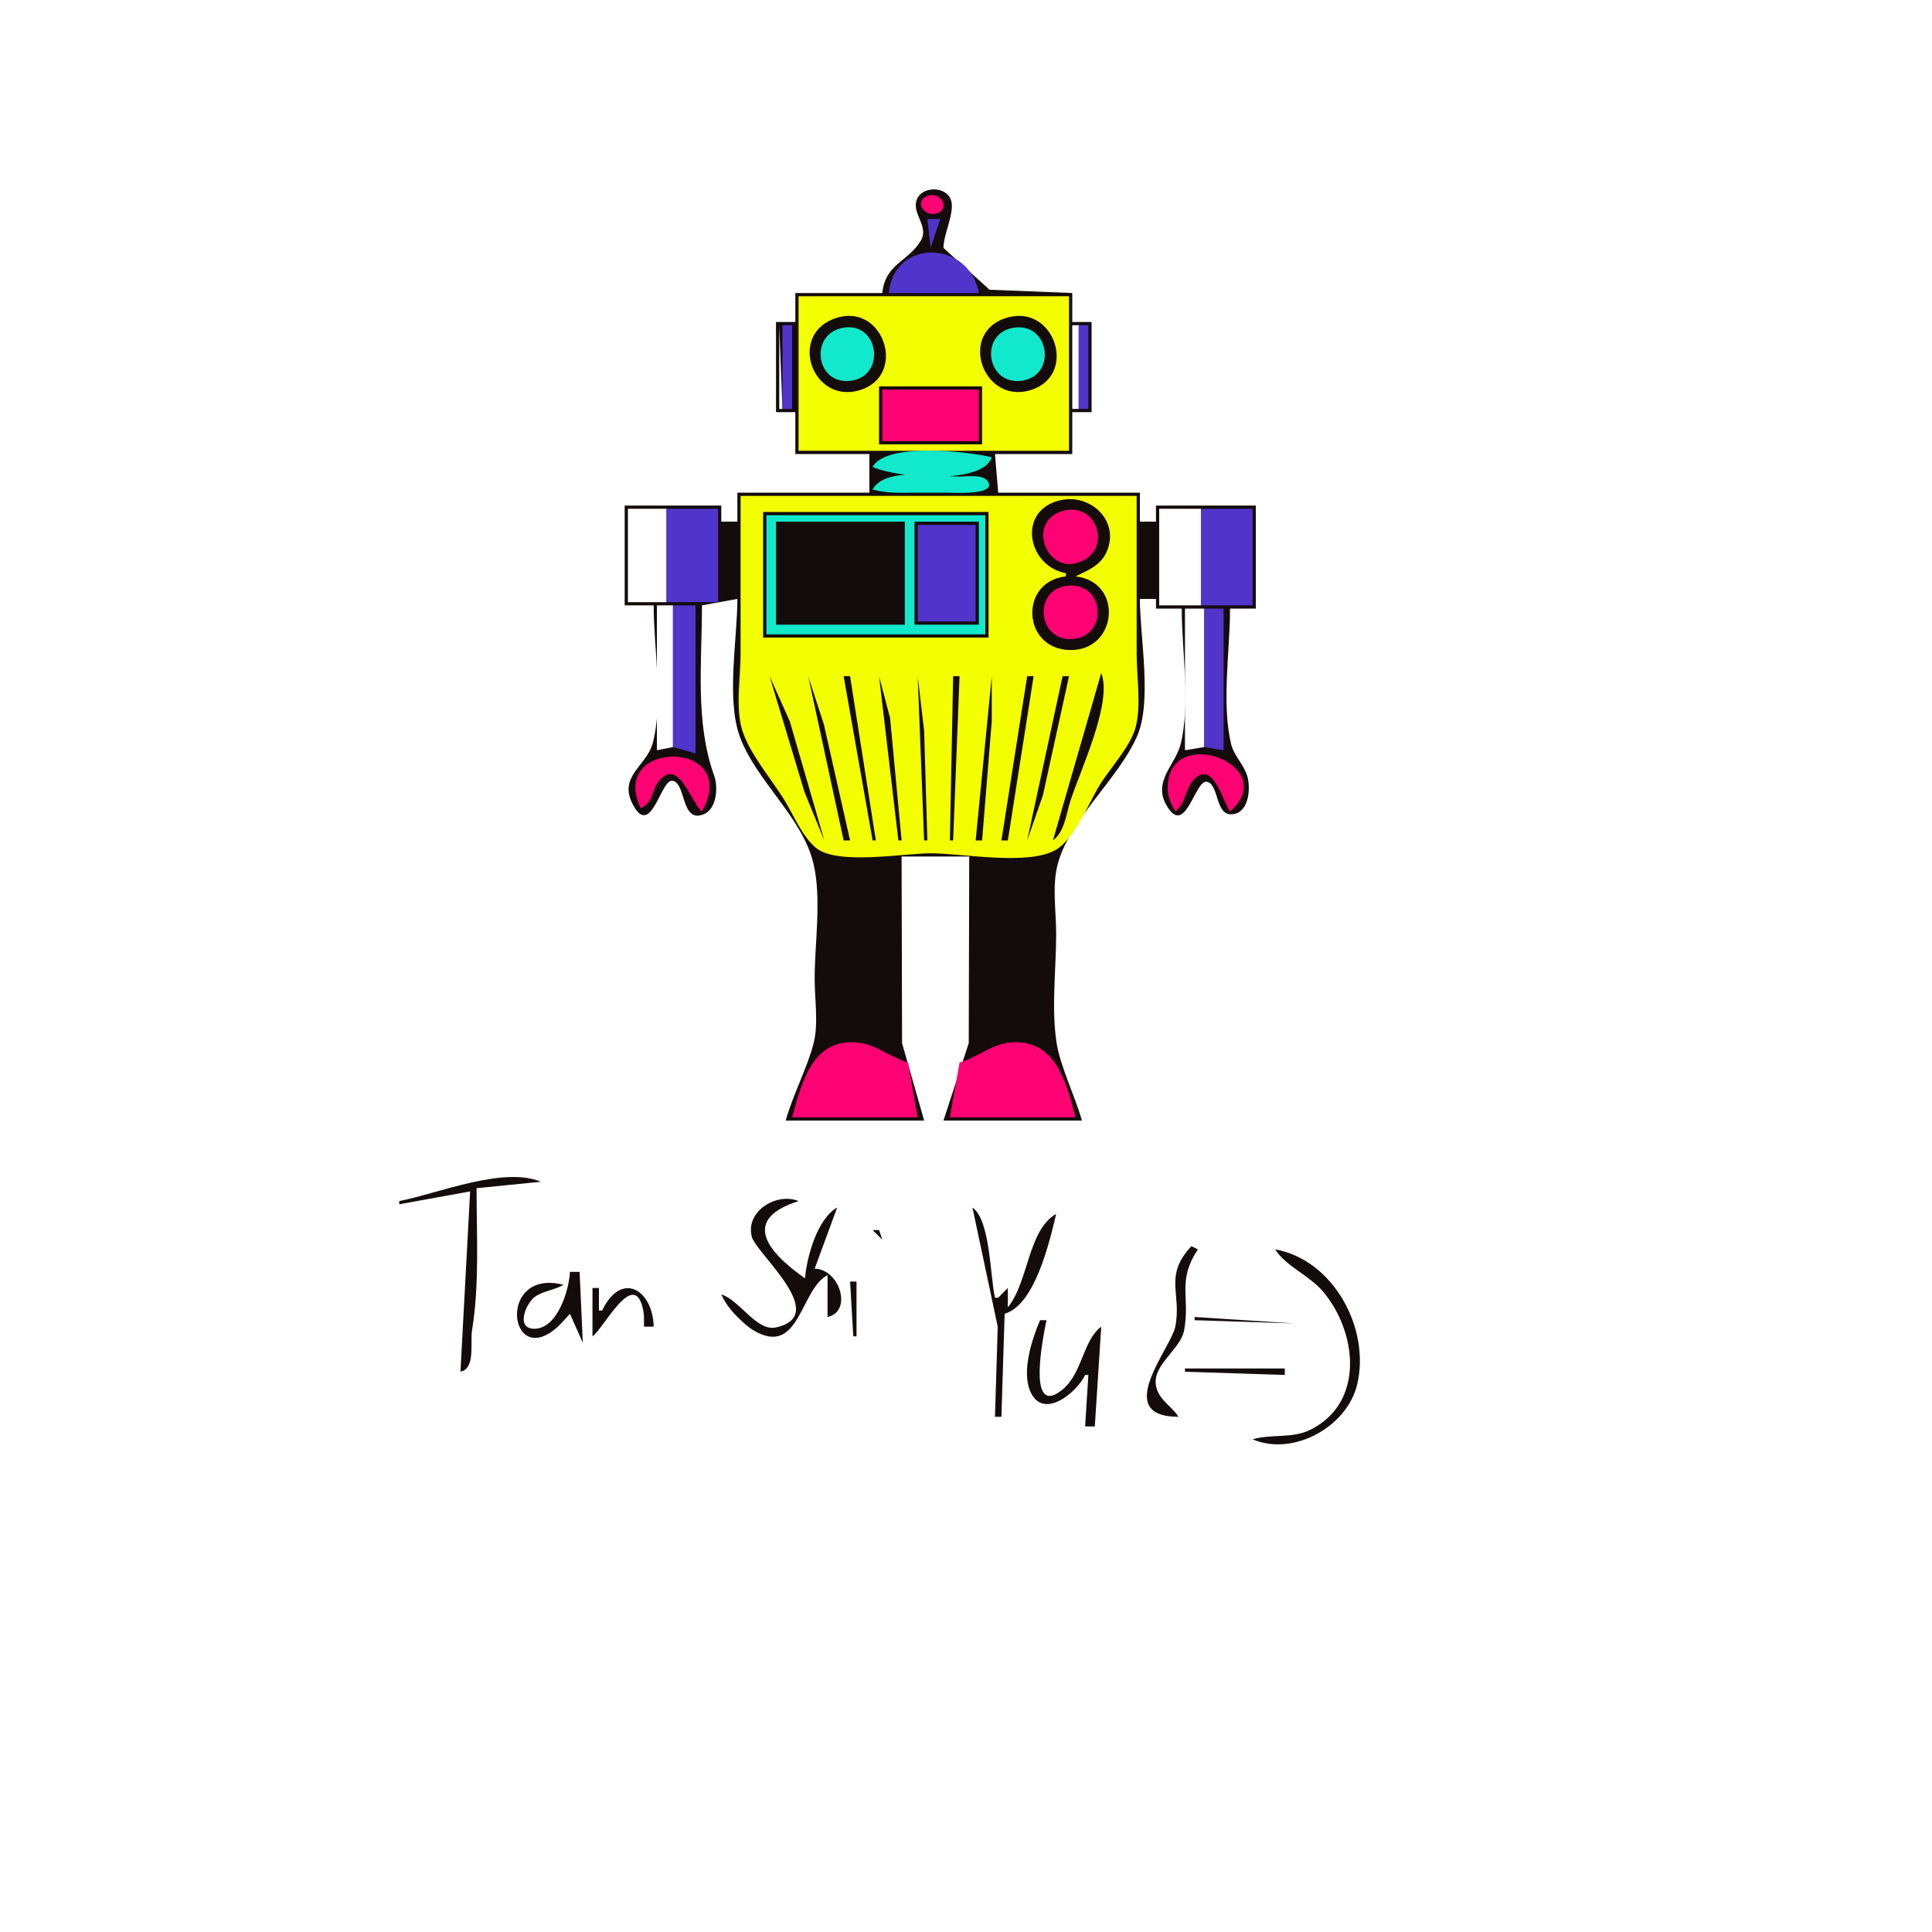 <?xml version="1.0" standalone="yes"?>

	<svg
		xmlns="http://www.w3.org/2000/svg"
		xmlns:xlink="http://www.w3.org/1999/xlink"
		xmlns:svg="http://www.w3.org/2000/svg"
		xmlns:dc="http://purl.org/dc/elements/1.1/"
		xmlns:cc="http://web.resource.org/cc/"
		xmlns:rdf="http://www.w3.org/1999/02/22-rdf-syntax-ns#"
	 width="600" height="600">
<path style="fill:#ffffff; stroke:none;" d="M0 0L0 600L600 600L600 0L0 0z"/>
<path style="fill:#140b0b; stroke:none;" d="M274 91L247 91L247 100L241 100L241 128L247 128L247 141L270 141L270 153L229 153L229 162L224 162L224 157L194 157L194 188L203 188C203 200.993 206.076 218.376 202.683 230.896C200.773 237.943 191.843 241.07 196.583 249.951C202.09 260.268 205.208 242.485 208.576 242.485C213.197 242.485 211.248 256.024 218.657 252.824C222.658 251.096 223.055 244.381 221.802 240.91C215.809 224.298 218 205.774 218 188L229 186C229 198.466 225.454 217.312 229.843 229C234.989 242.706 249.098 253.732 252.582 268C255.238 278.881 253 292.807 253 304C253 310.217 254.224 317.919 252.683 323.961C250.714 331.681 246.294 339.838 244 348L287 348L280.144 323.961L280 266L301 266L300.853 323.957L293 348L336 348C333.874 340.436 329.292 331.224 328.147 323.957C326.448 313.163 328 300.931 328 290C328 283.437 326.782 275.489 328.302 269.09C331.724 254.689 347.223 242.189 353.157 228.576C357.871 217.759 354 197.793 354 186L359 186L359 189L367 189C367 201.957 369.754 218.426 366.683 231C365.096 237.497 358.027 242.506 362.179 249.937C368.101 260.535 371.078 242.087 374.77 242.782C378.928 243.566 377.088 254.654 383.787 252.654C388.008 251.395 388.375 244.36 387.346 241C386.234 237.369 383.194 234.712 382.314 231C379.314 218.349 382 202.013 382 189L390 189L390 157L359 157L359 162L354 162L354 153L310 153L309 141L333 141L333 128L339 128L339 100L333 100L333 91L307.302 89.972L293 77C293.016 72.609 296.612 65.948 295.339 62.134C293.854 57.686 286.156 57.716 284.661 62.144C283.196 66.486 288.581 70.321 285.968 74.726C282.027 81.368 274.948 81.807 274 91z"/>
<path style="fill:#fe0173; stroke:none;" d="M288.148 60.8C283.66 62.412 287.023 67.498 290.852 66.288C295.339 64.869 292.175 59.354 288.148 60.8z"/>
<path style="fill:#5134ca; stroke:none;" d="M288 68L289 77L292 68L288 68M276 91L304 91C301.052 74.723 277.78 73.737 276 91z"/>
<path style="fill:#f3ff01; stroke:none;" d="M248 92L248 140L332 140L332 92L248 92z"/>
<path style="fill:#140b0b; stroke:none;" d="M260 98.657C244.362 103.375 252.173 125.77 267.089 121.146C281.793 116.587 274.523 94.274 260 98.657M313 98.576C297.274 102.901 305.119 125.787 320.089 121.146C334.808 116.582 327.581 94.566 313 98.576z"/>
<path style="fill:#ffffff; stroke:none;" d="M242 101L242 127L243 127L242 101z"/>
<path style="fill:#5134ca; stroke:none;" d="M243 101L243 127L246 127L246 101L243 101z"/>
<path style="fill:#12e8cb; stroke:none;" d="M262.001 101.758C251.232 103.494 253.192 119.469 263.999 118.279C275.328 117.03 273.052 99.976 262.001 101.758M315.004 101.743C304.09 103.246 306.194 119.469 316.999 118.279C328.305 117.033 326.108 100.214 315.004 101.743z"/>
<path style="fill:#ffffff; stroke:none;" d="M333 101L333 127L335 127L335 101L333 101z"/>
<path style="fill:#5134ca; stroke:none;" d="M335 101L335 127L338 127L338 101L335 101z"/>
<path style="fill:#140b0b; stroke:none;" d="M273 120L273 138L305 138L305 120L273 120z"/>
<path style="fill:#fe0173; stroke:none;" d="M274 121L274 137L304 137L304 121L274 121z"/>
<path style="fill:#12e8cb; stroke:none;" d="M271 145C277.967 148.353 305.24 150.737 308 142C300.234 140.151 275.224 137.34 271 145M271 152C275.56 153.348 280.267 153 285 153L294 153C295.727 153 309.603 153.935 306.824 149.545C305.33 147.185 300.32 148.001 298 148C290.791 147.997 274.925 144.882 271 152z"/>
<path style="fill:#f3ff01; stroke:none;" d="M230 154L230 203C230 210.217 228.348 219.793 230.499 226.715C232.762 233.996 239.255 241.549 243.319 248C246.34 252.797 249.037 259.801 253.518 263.397C260.147 268.716 280.668 265 289 265C298.877 265 319.2 268.892 327.815 263.972C333.698 260.612 337.968 249.685 341.399 244C344.684 238.558 351.092 231.911 352.686 225.83C354.477 218.997 353 210.051 353 203L353 154L230 154z"/>
<path style="fill:#140b0b; stroke:none;" d="M331 178L331 179C316.51 180.615 317.435 201.333 332 201.866C347.03 202.416 349.165 180.69 334 179C338.063 177.062 342.064 175.47 343.851 170.985C347.67 161.402 338.35 153.078 329.004 155.419C315.758 158.737 319.163 175.855 331 178z"/>
<path style="fill:#ffffff; stroke:none;" d="M332 156L333 157L332 156M195 158L195 187L207 187L207 158L195 158z"/>
<path style="fill:#5134ca; stroke:none;" d="M207 158L207 187L223 187L223 158L207 158z"/>
<path style="fill:#fe0173; stroke:none;" d="M330.015 158.668C318.853 161.933 324.78 178.175 334.985 174.677C345.827 170.961 340.696 155.544 330.015 158.668z"/>
<path style="fill:#ffffff; stroke:none;" d="M360 158L360 188L373 188L373 158L360 158z"/>
<path style="fill:#5134ca; stroke:none;" d="M373 158L373 188L389 188L389 158L373 158z"/>
<path style="fill:#140b0b; stroke:none;" d="M237 159L237 198L307 198L307 159L237 159z"/>
<path style="fill:#12e8cb; stroke:none;" d="M238 160L238 197L306 197L306 160L238 160z"/>
<path style="fill:#140b0b; stroke:none;" d="M241 162L241 194L281 194L281 162L241 162M284 162L284 194L304 194L304 162L284 162z"/>
<path style="fill:#5134ca; stroke:none;" d="M285 163L285 193L303 193L303 163L285 163z"/>
<path style="fill:#ffffff; stroke:none;" d="M343 166L344 167L343 166z"/>
<path style="fill:#f3ff01; stroke:none;" d="M332 178L333 179L332 178z"/>
<path style="fill:#fe0173; stroke:none;" d="M332 181.863C320.686 182.572 322.017 199.2 333 198.467C344.142 197.723 343.185 181.162 332 181.863z"/>
<path style="fill:#ffffff; stroke:none;" d="M204 188L204 233L209 232L209 188L204 188z"/>
<path style="fill:#5134ca; stroke:none;" d="M209 188L209 232L216 234L216 188L209 188z"/>
<path style="fill:#ffffff; stroke:none;" d="M368 189L368 233L374 232L374 189L368 189z"/>
<path style="fill:#5134ca; stroke:none;" d="M374 189L374 232L380 233L380 189L374 189z"/>
<path style="fill:#ffffff; stroke:none;" d="M332 200L333 201L332 200z"/>
<path style="fill:#140b0b; stroke:none;" d="M342 209L327 261C330.583 258.309 331.052 253.131 332.341 249C335.29 239.552 345.616 218.288 342 209M239 210L249.859 246L256 261L245.28 224L239 210M251 210L262 261L264 261L255.873 225L251 210M262 210L271 261L272 261L264 210L262 210M273 210L279 261L280 261L276.424 223L273 210M285 210L287 261L288 261L287 227L285 210M296 210L295 261L296 261L298 210L296 210M308 210L303 261L305 261L308 224L308 210M319 210L311 261L313 261L321 210L319 210M330 210L319 261L323.881 247L332 210L330 210z"/>
<path style="fill:#fe0173; stroke:none;" d="M365 252C368.454 249.123 367.898 245.421 370.603 242.323C376.57 235.487 379.761 248.89 382 252C398.395 237.669 362.376 224.112 362.633 244.998C362.665 247.599 363.834 249.765 365 252M199 251C203.323 248.771 202.038 245.729 204.777 242.438C210.813 235.184 214.684 249.418 218 252C230.579 229.54 188.611 229.382 199 251M246 347L285 347L282 330C276.949 328.545 272.175 324.53 267 323.85C252.143 321.899 248.909 336.651 246 347M298 330L295 347L334 347C331.294 336.544 327.773 321.892 313 323.85C307.823 324.537 303.053 328.544 298 330z"/>
<path style="fill:#140b0b; stroke:none;" d="M124 373L124 374L146 370L143 426C147.757 424.981 145.936 417.105 146.611 413C148.92 398.954 148 383.255 148 369L168 367C156.308 362.14 135.929 370.687 124 373M224 402C225.286 404.757 226.841 406.808 229.019 408.983C230.543 410.504 232.14 412.035 234 413.142C248.334 421.672 248.449 400.445 257 396L257 409C264.849 407.318 260.801 394.164 253 394L260 375C253.804 378.525 250.598 390.193 250 397C237.869 388.463 230.355 378.642 248 373C241.271 370.256 231.517 376.021 233.449 384C234.722 389.256 258.074 408.481 240.985 412.248C234.966 413.575 229.581 403.621 224 402M302 375L309.855 412L309 440L311 440L312 408C321.392 405.3 325.928 385.743 328 377C319.201 381.994 319.446 398.135 313 406L313 400L310 403L309 403C307.447 396.206 307.59 378.95 302 375M271 382L274 385L273 382L271 382M370 387C361.31 396.315 367.038 401.573 364.997 412C363.676 418.746 345.188 439.97 366 440C364.169 437.108 360.909 435.293 359.524 432.074C356.272 424.514 366.579 419.719 367.771 413C369.64 402.462 365.467 398.046 372 388L370 387M396 388C399.43 393.343 406.533 396.015 410.787 401.001C421.406 413.446 424.03 435.471 407 444C401.269 446.87 394.951 445.241 389 447C401.872 452.401 418.347 442.975 421.475 430C425.639 412.724 414.185 391.244 396 388M177 395C176.748 400.494 173.212 412.548 166.055 412.654C159.919 412.745 163.394 404.666 166.109 402.738C168.766 400.851 172.221 400.676 175 399C154.786 393.895 157.743 423.806 171.826 413.201C173.776 411.732 175.361 409.79 177 408L181 417L180 395L177 395M264 398L265 415L266 415L266 398L264 398M187 407L186 407L186 400L184 400L184 415C187.236 413.043 197.074 393.118 199.772 406.991C200.088 408.618 199.985 410.354 200 412L203 412C202.763 400.572 192.979 394.481 187 407M371 409L371 410L402 411L371 409M323 410C320.489 415.835 317.3 425.717 319.894 431.941C323.8 441.317 334.453 432.447 337 427L338 427L337 443L340 443L342 412C336.207 416.39 336.224 426.456 329.921 431.586C318.489 440.893 324.21 413.827 325 410L323 410M368 425L368 426L399 427L399 425L368 425z"/>
</svg>
